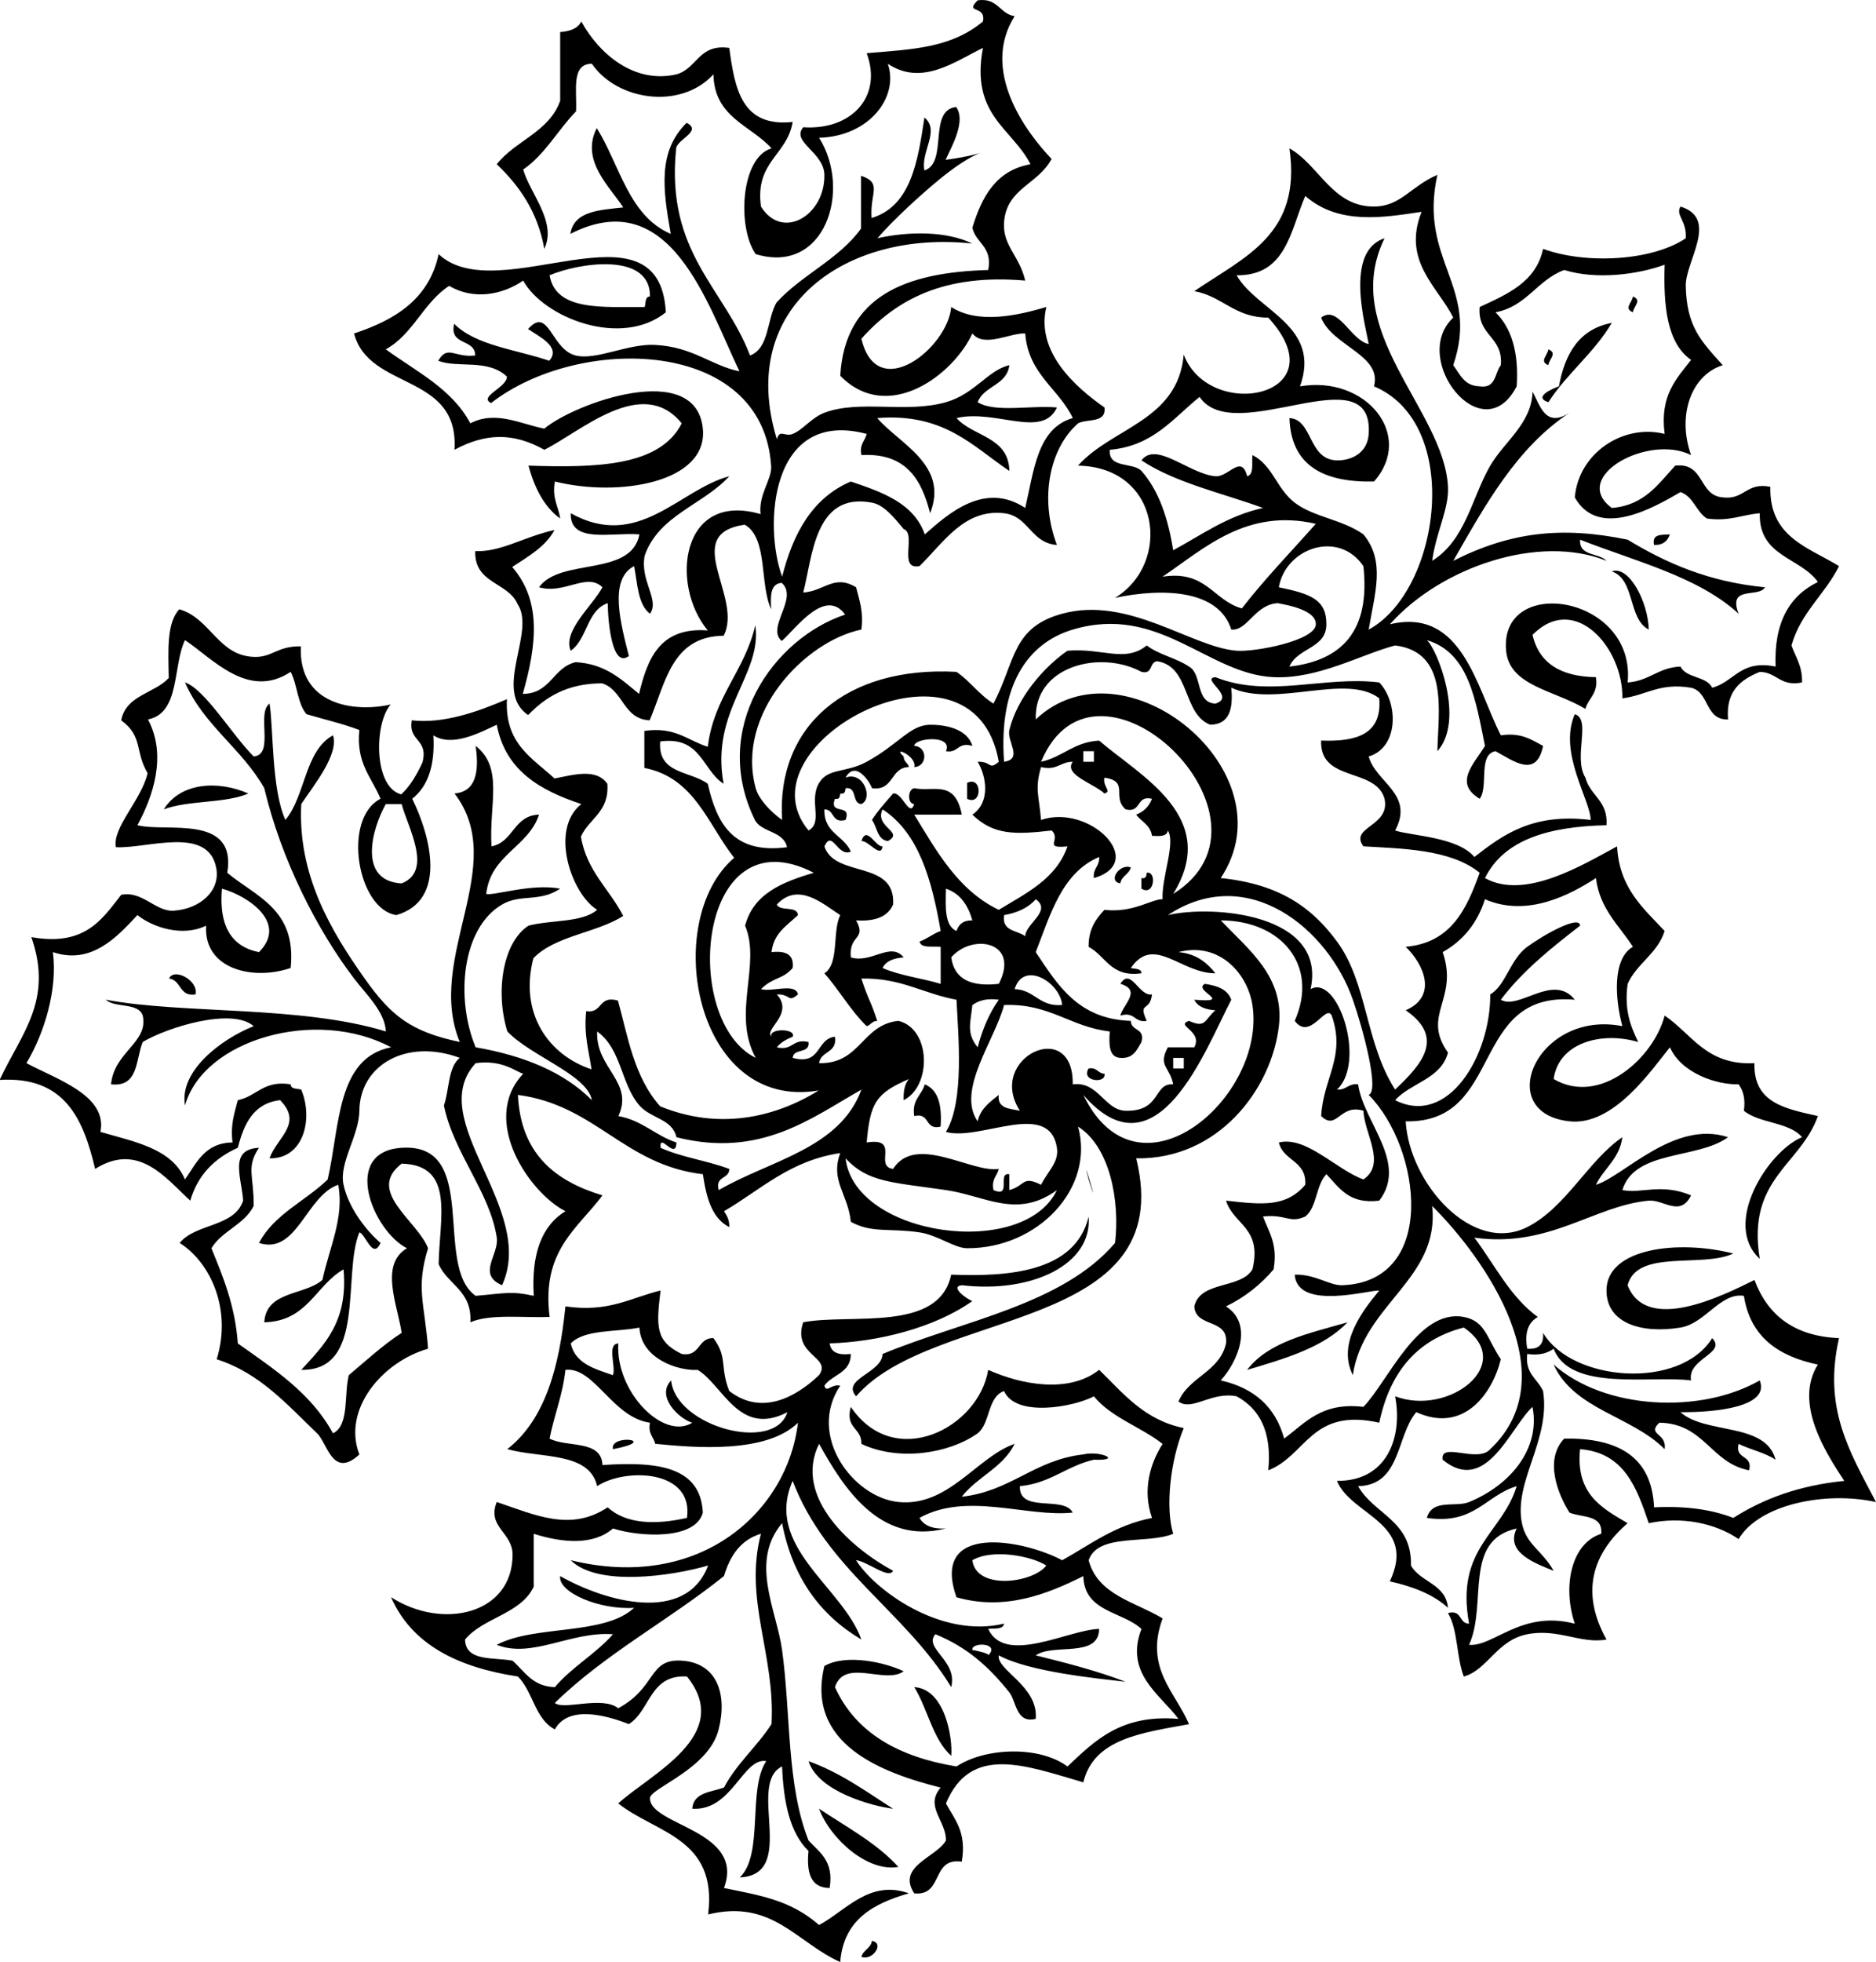 <?xml version="1.0" encoding="UTF-8" standalone="no"?>
<!-- Generator: Adobe Illustrator 13.0.2, SVG Export Plug-In . SVG Version: 6.00 Build 14948)  -->
<svg
    xmlns:rdf="http://www.w3.org/1999/02/22-rdf-syntax-ns#"
    xmlns="http://www.w3.org/2000/svg"
    xmlns:cc="http://web.resource.org/cc/"
    xmlns:xlink="http://www.w3.org/1999/xlink"
    xmlns:dc="http://purl.org/dc/elements/1.1/"
    xmlns:svg="http://www.w3.org/2000/svg"
    xmlns:inkscape="http://www.inkscape.org/namespaces/inkscape"
    xmlns:sodipodi="http://sodipodi.sourceforge.net/DTD/sodipodi-0.dtd"
    xmlns:ns1="http://sozi.baierouge.fr"
    id="leaf_decoration_2_xA0_Image_1_"
    style="enable-background:new 0 0 285.104 298.004"
    xml:space="preserve"
    viewBox="0 0 285.104 298.004"
    version="1.1"
    y="0px"
    x="0px"
  >
<g
    >
	<path
        style="clip-rule:evenodd;fill-rule:evenodd"
        d="m66.658 38.6c9.044 8.5 33.575-8.988 34.534 8.834-6.811 5.479-18.597 0.796-21.684-4.819-3.141 2.176-7.546 2.998-11.244 0.803-3.91 2.516-5.481 7.368-9.637 9.637 4.641 3.391 10.071 5.991 12.85 11.244 3.863-2.024 7.708 0.134 11.244 0.803 4.619-3.862 23.045-10.544 24.093 0 0.812 8.167-12.701 10.46-22.487 8.031-0.465 2.607 0.547 3.736 0.803 5.622-2.48-1.803-3.891-4.676-4.819-8.031 10.228 0.323 19.966 0.156 23.291-6.425-5.994-7.379-15.32 1.258-20.881 4.016-4.745-2.672-8.995-2.516-13.653 0 0.747-11.723-13.001-8.951-15.259-17.668 6.239-2.062 11.394-5.206 12.851-12.047zm16.865 3.212c0.939 5.486 8.07 4.78 14.456 4.819 0.18-0.623 0.022-1.584 0.803-1.606 0.059-6.928-11.13-5.007-15.259-3.213z"
    />
	<path
        style="clip-rule:evenodd;fill-rule:evenodd"
        d="m248.16 45.025c1.431 0.588 0.116 1.46 0 2.409-1.43-0.589-0.12-1.46 0-2.409z"
    />
	<path
        style="clip-rule:evenodd;fill-rule:evenodd"
        d="m235.31 53.056c1.431 0.589 0.116 1.46 0 2.41-1.43-0.59-0.11-1.461 0-2.41z"
    />
	<path
        style="clip-rule:evenodd;fill-rule:evenodd"
        d="m253.78 81.165c-0.351 0.988-1.027 1.649-2.409 1.606-0.37-1.714 1.15-1.53 2.41-1.606z"
    />
	<path
        style="clip-rule:evenodd;fill-rule:evenodd"
        d="m37.746 120.52c-3.549 1.537-9.179 0.994-12.85 2.409 2.474-4.03 8.126-4.48 12.85-2.41z"
    />
	<path
        style="clip-rule:evenodd;fill-rule:evenodd"
        d="m146.97 118.91c2.343-1.181 2.343 3.59 0 2.409v-2.41z"
    />
	<path
        style="clip-rule:evenodd;fill-rule:evenodd"
        d="m171.86 131.76c-0.284 1.055-1.414 1.263-1.606 2.41-1.99-0.33-0.04-3.11 1.61-2.41z"
    />
	<path
        style="clip-rule:evenodd;fill-rule:evenodd"
        d="m174.27 132.56c1.559-0.318 1.174 3.658-0.803 2.409v-1.606c0.68 0.15 0.76-0.31 0.8-0.8z"
    />
	<path
        style="clip-rule:evenodd;fill-rule:evenodd"
        d="m25.699 148.62c0.712-1.68 4.484 0.259 4.016 2.41-2.522 0.39-2.122-2.16-4.016-2.41z"
    />
	<path
        style="clip-rule:evenodd;fill-rule:evenodd"
        d="m170.26 149.43c1.622-2.59 2.796 1.948 4.818 1.606-0.328 2.744-2.168 1.02-0.803 4.015-1.935 0.329-1.745-1.467-4.016-0.803 0.46-1.73 3.3-3.85 0-4.83z"
    />
	<path
        style="clip-rule:evenodd;fill-rule:evenodd"
        d="m165.44 162.28c1.297-0.227 1.383 0.759 2.409 0.803 0.32 1.56-3.66 1.18-2.41-0.8z"
    />
	<path
        style="clip-rule:evenodd;fill-rule:evenodd"
        d="m140.54 164.69c2.101 0.845 2.626 3.263 2.409 6.425-2.472 0.599-1.543-2.204-4.016-1.606-0.38-2.53 1.15-3.14 1.61-4.82z"
    />
	<path
        style="clip-rule:evenodd;fill-rule:evenodd"
        d="m204.79 200.83c-3.662 3.834-9.482 5.51-15.26 7.229 3.23-4.28 9.45-5.55 15.26-7.23z"
    />
	<path
        style="clip-rule:evenodd;fill-rule:evenodd"
        d="m236.11 207.25c7.771 6.884 22.344 7.554 31.321 2.409 1.632 4.062-6.883 4.882-12.047 4.819 3.797 3.431 12.969 1.487 14.456 7.228-1.598-1.079-3.823-1.53-5.622-2.409-0.599 2.472 2.204 1.544 1.606 4.016-5.855-1.105-6.789-7.132-13.653-7.229-1.965 1.895 1.199 1.495 0.804 4.016-4.92-5-13.8-6.01-16.87-12.86z"
    />
	<path
        style="clip-rule:evenodd;fill-rule:evenodd"
        d="m167.05 208.06c3.666 3.562 6.843 7.612 12.85 8.834-2.059 4.949-2.815 12.101-1.606 16.062-3.988 1.634-11.395-0.151-12.85 4.015 1.397 5.295 7.072 6.313 11.243 8.835-2.77 7.53 1.907 11.128 4.016 16.062-6.999 1.3-14.463 2.135-16.062 8.835-8.748-2.541-17.138-5.844-20.881 3.212 1.319 2.429 3.177 4.319 2.409 8.834-4.708-0.691-2.75 5.282-7.229 4.819-2.707-4.149 3.373-5.461 4.819-8.031 0.074-2.962-3.291-5.143-0.804-8.031-9.229-2.326-20.525-6.721-17.668-18.472 3.359-1.917 9.342-0.509 12.047 0.803-2.812 2.053-8.98-2.081-10.44 2.41 3.176 6.996 9.736 10.609 18.471 12.046 4.324-2.869 12.54-3.2 16.865 0 4.14-3.892 8.101-7.961 16.865-7.228-2.789-3.729-8.227-6.942-5.621-13.653-2.914-2.708-8.699-2.544-8.834-8.03-5.152 2.559-11.761 5.368-19.275 3.212-4.036-11.378 10.071-8.81 16.062-5.622 4.302-2.391 8.043-5.342 13.652-6.425-1.498-4.21-0.291-8.277 1.606-11.243-3.293-2.597-7.792-3.986-10.44-7.228-3.087 1.637-11.9 3.224-13.652-0.804-2.567 0.913-2.062 4.898-4.016 6.425-4.302 3.052-11.904 4.307-17.668 1.606 0.083-2.492-2.527-2.292-1.606-5.622 6.621 9.78 19.4 3.248 20.881-5.621 5.03 2.25 12.24 3.63 16.86-0.01zm-19.28 28.91c0.604 4.644 9.254 3.445 11.244 0.804-2.29-1.48-8.26-2.57-11.24-0.8z"
    />
	<path
        style="clip-rule:evenodd;fill-rule:evenodd"
        d="m138.94 256.24c4.718 0.287 5.86 7.805 5.622 10.44-2.82-2.54-3.57-7.13-5.62-10.44z"
    />
	<path
        style="clip-rule:evenodd;fill-rule:evenodd"
        d="m124.48 274.71c4.173 2.788 8.729 5.192 12.046 8.835-4.59 0.84-10.29-4.15-12.05-8.83z"
    />
	<path
        style="clip-rule:evenodd;fill-rule:evenodd"
        d="m132.51 294.79c2 0.326 0.048 3.113-1.606 2.409 0.29-1.05 1.42-1.26 1.61-2.41z"
    />
	<path
        style="clip-rule:evenodd;fill-rule:evenodd"
        d="m133.32 36.19c4.867-1.084 10.529-1.099 14.456 0.803-18.988-2.078-35.922 9.426-29.714 29.715 0.479-1.613 1.167-0.304 2.409-0.803 1.573-0.632 2.826-2.456 4.818-3.213 5.316-2.02 12.422 0.12 18.472-1.606 4.391-1.252 6.385-4.876 9.637-5.622-0.388 3.092-3.861 3.099-4.818 5.622 2.64 1.644 8.133 0.434 12.047 0.803-2.228 4.812-9.262 0.216-15.26 1.606 2.506 2.849 7.919 2.789 8.031 8.031-5.609-3.76-9.915-8.825-20.078-8.031 3.231 3.833 10.96 7.102 8.031 14.456-1.3-5.125-3.647-9.203-10.44-8.834-0.34-1.679 0.55-2.127 0.803-3.212-14.731-3.914-15.665 14.065-12.85 21.684 1.675-6.624 4.618-11.979 10.44-14.456 4.8 1.625 9.567 3.283 11.244 8.031 3.607-3.187 9.102-8.075 15.259-4.016 1.332-5.628 1.813-12.107 7.229-13.653-2.162-4.531-6.75-6.635-7.229-12.85-2.308-0.113-6.262 2.232-8.031 0-2.916 6.351-12.88 13.797-20.077 6.425 0.7-12.149 9.988-15.711 22.487-16.062 0.677-3.622-1.88-4.01-2.41-6.425 1.442-4.715 3.602-8.714 8.835-9.638-2.804-5.495-9.165-7.433-7.229-17.668-4.219 2.034-9.274 5.881-14.456 2.409 1.728 5.034-2.795 11.023-10.44 11.243 5.014 7.956 0.881 20.869-9.637 17.668-2.829-4.015-2.319-14.691 2.409-16.062-3.166-3.526-8.711-4.674-8.834-11.244-4.949 5.419-14.637 4.013-18.471-1.606-3.226-0.014-2.232 4.192-2.41 7.228-2.777 2.844-4.695 6.548-8.031 8.834 1.061 3.693 5.152 7.955 3.212 12.047-1.022-5.671-3.805-9.581-7.228-12.85 2.828-3.597 7.96-4.89 9.637-9.637v-10.44c1.496-0.11 2.684-0.528 3.212-1.606 2.632 4.823 7.979 9.529 14.456 8.031 3.158-0.857 3.35-4.681 8.031-4.015 0.834 6.125 1.833 12.088 9.637 11.243-0.827 5.063-5.768 6.011-4.819 12.85 3.241 5.238 9.749 1.353 9.637-4.818-0.062-3.464-5.108-4.97-3.212-7.228 7.233 0.5 12.112-4.593 9.638-11.244 6.953-0.599 12.775-0.752 17.668-4.818 0.495-2.581-2.891-1.101-0.803-3.212 3.109-0.433 3.307 2.047 5.622 2.409-5.176 8.186 1.574 17.456 5.621 21.684-2.125 3.923-6.875 4.472-7.228 9.637-0.242 3.535 2.341 5.037 3.212 8.834-12.311-1.067-19.598 2.889-24.896 8.834 2.382 10.028 13.15 1.346 13.653-4.819 4.071 2.621 9.996 1.319 14.456 0-1.61 6.763 4.283 12.071 8.834 15.259 0.295 2.437-2.616 1.667-4.016 2.409-4.433 3.923-5.842 11.543-3.212 18.472-3.994-0.294-4.264-4.389-8.031-4.819-6.056-0.691-9.164 4.429-12.85 8.031-3.332 0.654-0.403-4.951-2.409-5.622-1.633-1.992-3.063-3.681-4.819-4.015-8.698-1.658-9.025 8.155-10.44 13.652 3.271-0.235 4.672-2.819 8.031-0.803 0.486 1.923 1.155 3.664 0.803 6.425-8.618 1.773-19.127 12.796-16.062 24.093 0.435 1.603 2.216 3.565 4.015 4.819-0.888-14.184 9.665-23.401 26.502-22.487 2.066 1.414 3.468 3.493 5.622 4.819 3.367-6.458 2.783-11.562 10.44-13.653 10.07-2.75 19.663 5.09 26.503 5.622 2.812 0.219 11.988-1.525 12.046-4.016 0.062-2.647-6.56-3.195-5.621-3.212-3.621 0.065-4.705 4.247-7.229 4.016-1.915-6.068-10.352-6.355-17.668-4.819 8.622-5.218 6.971-19.848-5.622-20.078 5.159-5.816 15.174-6.777 16.062-16.865 3.978 10.377 23.771 6.312 12.85-5.622-5.113 0.027-6.936-3.237-11.243-4.016 7.75-5.279 16.35-8.633 14.455-21.684 4.495 2.492 6.511 8.871 12.851 8.834 4.075-0.023 5.49-3.015 9.637-4.818-2.918 13.079 6.504 16.908 2.409 28.912 1.033 1.376 1.661 3.158 4.016 3.212 2.518 0.375 2.265-2.02 3.213-3.212 0.382-4.398-3.595-4.437-3.213-8.834 4.201-1.956 8.55-3.765 9.638-8.834 6.544 2.392 16.581 1.829 21.684-1.606 0.192-2.662-1.599-3.484-0.803-4.819 5.918 1.822 0.724 8.321 0.803 12.047 0.133 6.207 2.296 8.346 5.622 12.047-4.792 1.5-6.968 7.604-4.818 13.653-6.457-3.262-18.475 3.28-12.047 8.031 4.958-0.396 7.066-3.642 9.637-6.425 4.535-0.52 3.493 4.539 7.229 4.819 3.348 0.403 3.542-2.347 7.228-1.606-0.183 7.679 5.812 9.179 10.44 12.047-2.131 4.293-5.819 7.03-7.228 12.046 0.624 1.785 1.687 3.132 1.606 5.622-3.355 0.678-3.793-1.562-6.425-1.606-2.847 1.169-5.181 2.851-4.819 7.228-3.562 0.083-2.789-4.17-5.621-4.819-4.825-0.81-6.853 1.179-10.44 1.606 0.16-7.583-7.185-16.184-13.653-9.637 0.997 4.357 4.362 6.346 9.638 6.425 0.385 2.526-1.145 3.139-1.606 4.818-4.688-2.838-11.556-3.463-12.047-8.834-1.063-11.636 19.744-8.456 18.472 4.819 3.271-0.209 4.672-2.289 8.031-2.41 0.876 1.801 3.942 1.412 4.818 3.212 3.388-0.896 4.263-4.304 9.638-3.212-0.278-6.703 2.107-10.742 6.425-12.85-2.663-3.762-9.015-3.835-8.834-10.44-2.72 0.226-4.612 1.278-8.031 0.803-1.64-1.038-2.031-3.323-4.016-4.016-4.066 2.363-12.472 7.222-16.062 0.803 0.57-6.756 7.392-11.215 13.653-9.637-0.767-5.854 1.799-8.374 4.016-11.244-3.635-2.523-4.219-8.097-4.016-14.456-4.13 1.512-10.426 2.31-15.26 0.803-4.112 1.509-5.707 5.536-10.44 6.425 2.425 2.394 3.562 6.076 3.213 11.244-5.177 10.032-16.326-4.194-9.638-10.44-2.321-4.66-7.804-8.544-4.818-16.062-5.669 0.831-12.539 2.077-17.668-2.409-2.273 5.222-2.864 12.127-10.44 12.046 3.089 5.417 12.939 7.658 9.637 16.866 9.985-1.708 17.483 7.404 11.244 14.456-7.657 0.162-12.609-2.383-12.851-9.637 3.588 0.195 2.804 6.341 7.229 6.425 2.094 0.04 4.629-1.047 4.818-4.015 0.789-12.331-20.439 2.202-25.699-5.622-4.021 3.207-7.009 7.447-13.653 8.031-0.225 2.902 3.518 1.836 4.819 3.212 2.64 2.982 4.048 7.195 4.818 12.046 4.354-2.337 8.176-5.209 13.653-6.425-6.277-2.289-13.32-3.813-18.472-7.228 2.223-2.988 7.269 2.08 11.243 2.41 1.994 0.166 3.931-3.429 4.818 0 1.091-0.249 0.667-2.011 0.804-3.212 3.101 1.562 3.623 5.066 6.425 7.228 2.83 2.183 7.28 2.55 10.44 4.818 3.384 4.072 1.728 8.91 0.803 14.456 10.885-5.88 14.388-31.223 0.804-36.943 1.286-4.757-6.359-6.113-8.031-10.44 2.593-2.017 4.513 3.487 7.228 4.015-0.481-2.781-3.738-14.09 2.409-16.062-6.913 14.09 9.054 26.077 9.638 37.746 0.168 3.361-1.762 6.705-2.409 11.244 5.103-3.161 6.008-9.588 8.834-14.456 2.12-3.652 6.305-6.406 6.425-11.244 1.223 2.284 1.986 5.506 5.622 3.212-8.054 5.332-12.79 13.98-17.669 22.487 8.656-4.372 16.434-5.292 26.503-3.212 5.831 3.539 12.326 6.413 20.881 7.228-0.994 1.683-5.713-0.358-4.016 4.016-6.141-5.638-15.631-7.927-24.093-11.244-0.171 2.58 2.863 1.955 4.015 3.212-10.228-4.126-25.141 0.916-32.927 9.637 10.998-2.619 13.154 9.616 16.865 16.865 3.144-0.466 4.663 0.691 6.425 1.606-1.009 4.961-4.463 2.32-7.229 0.803-2.719 0.493-1.02 5.405-2.409 7.228-4.01-2.406-0.842-5.317 0.804-8.031-1.415-6.884-2.423-14.175-8.835-16.062 1.532 1.258 5.86 12.117 1.606 16.866 0.091-5.895 1.846-15.039-6.425-16.062-5.268 1.399-11.712 5.124-18.472 4.819-10.005-0.451-17.357-11.155-30.518-7.228-6.829 2.038-11.297 8.432-10.44 20.078 2.928-0.423 0.395-3.098 0.803-4.819 1.149-4.843 5.202-9.551 8.834-12.046 5.349-0.449 8.708 1.878 12.047-0.803 1.807 1.406 4.517 1.909 6.425 3.212 2.062 1.151 0.923 5.502 4.016 5.622 3.221-1.03-2.384-3.824 0-4.016 8.012 3.225 16.557-0.231 24.896 0.803 2.92 3.06 2.989 9.877-1.606 11.243 1.084 3.978 6.973 5.695 4.016 11.244 2.498 0.828 9.463 0.957 12.047 4.016 4.371-3.392 8.84-6.687 17.668-5.622-0.015-3-4.969-10.246-2.409-16.062 2.566 0.786-0.297 6.542 1.606 9.637 0.722 2.759 3.471 3.49 3.212 7.228-8.641 0.193-15.556 2.113-18.471 8.031 6.118 3.41 14.982-2.096 20.077-4.819 0.334 6.358 3.993 9.393 7.229 12.85-1.096 3.455-4.206 4.896-5.622 8.031-0.554 4.034 0.479 6.482 1.606 8.834-5.547-1.646-12.101 0.079-12.85 5.622 7.026 4.132 15.203-3.187 16.865-9.638 4.156 2.804 6.324 7.597 13.652 7.228-0.207 6.098 4.837 6.942 9.638 8.031-2.66 7.513-10.842 9.504-8.834 21.685-5.779-5.292 1.251-16.346 6.425-18.472-1.957-2.326-6.493-2.074-8.835-4.016 0.257-1.862-0.129-3.084-0.803-4.016-3.407 0.081-8.708-1.712-10.44-5.622-2.801 3.435-8.543 11.978-15.259 11.244-11.785-1.288-4.831-17.008 8.031-14.456-1.071-3.916-1.613-10.22 1.605-12.047-2.082-3.272-5.021-5.687-5.621-10.44-3.818 2.467-10.388 6.037-16.865 3.212-1.164 3.655-3.339 6.299-6.425 8.031 2.477 7.208-3.276 9.499 0.803 15.259-1.056 4.03-5.617 4.555-8.031 7.228 8.049 4.093 14.51-6.754 14.456-16.062 2.366-1.372 3.015-5.329 5.622-7.228 2.594-1.89 8.009-4.896 8.031-3.212-4.374 3.389-8.702 6.825-12.047 11.244 2.728 1.649 7.957-4.119 11.243 0-16.093-1.37-10.662 18.785-25.699 18.472 0.55 9.416 10.125 20.264 18.472 16.062 5.869-2.954 9.271-10.125 14.456-13.652-0.438 3.31-2.796 4.699-4.016 7.228 4.174-1.254 11.927-9.929 20.077-7.228-4.629 3.401-14.191 1.87-16.062 8.031 2.93 0.58 5.897-1.096 10.44 0.803-1.654 3.367-4.178 0.599-6.425 0.803-8.306 0.755-15.115 7.213-26.503 5.622 3.102 4.127 5.445 9.011 9.637 12.047-1.362 0.778-2.063 2.22-1.605 4.818 1.752 0.146 2.555-0.657 2.409-2.409 4.392 7.433 20.768 8.715 25.699 0.803 2.265 2.318-3.831 3.089-3.212 6.425-6.151-0.802-18.349 1.769-20.881-4.818-0.933 0.674-2.153 1.06-4.016 0.803-0.355 3.032 1.584 3.771 2.409 5.622 1.174 7.444-4.495 13.738-3.213 20.078 0.668 3.299 2.994 4.02 4.819 7.228-3.004-1.202-7.366-2.843-5.622-6.425-8.2 1.817-4.404 11.431-7.228 17.669 3.722 0.322 7.927-5.321 16.062-3.213-1.872-5.573-0.592-12.189 4.016-13.652 0.276-2.953-2.926-2.429-4.818-3.213-1.799-2.85-3.848-8.057-0.804-11.243 8.17-0.139 13.324 2.738 13.653 10.44 4.79-0.239 8.773 0.328 12.047 1.605 4.578-2.917 10.045-4.946 16.865-5.621-2.83-4.297-7.694-11.815-4.016-17.669-5.983-1.244-10.268-4.188-11.244-10.44-3.571-0.538-5.87 4.201-9.637 4.819-5.892 0.967-11.231-0.623-11.244-5.622-0.016-6.46 10.934-7.756 19.275-5.622-4.739 2.222-14.644-0.723-16.062 4.819 2.87 7.385 14.438 1.597 19.274-0.804 1.976 5.253 5.918 8.538 12.85 8.834-2.416 10.625 1.518 17.087 5.622 24.896-7.584-1.679-17.701 0.296-20.881 5.622-3.576-2.441-8.675-3.469-13.652-2.409-1.826-5.402-3.738-10.718-10.44-11.244-0.692 6.85 3.354 8.96 7.228 11.244-5.321 4.592-7.223 10.464-3.213 17.668-3.876 0.71-7.372-1.733-12.046-0.803-4.643 0.924-5.998 5.395-9.638 6.425-1.131-2.885-0.878-7.152-2.409-9.638 2.191-0.585 1.616 1.596 3.213 1.606-2.129-11.498 5.055-13.684 7.228-20.881-4.744 1.413-6.414 5.9-13.653 4.818 0.856-2.964 4.343-1.558 6.426-2.409 6.01-2.458 10.9-7.883 9.637-14.456-3.353 3.07-7.041 13.475-13.652 8.031-0.435-2.823 5.308 0.589 7.228-1.606 11.755-11.094-0.823-29.001-8.834-36.942 1.25 11.073-10.464 14.909-12.047 25.699-2.479-4.908 1.71-10.054 4.016-12.85-1.385-0.135-12.457 3.127-12.85-2.409 3.037-0.117 5.334 1.678 7.228 1.606 14.571-0.552 12.003-20.852 4.016-28.912 1.688-0.57-0.881-10.07-2.409-14.456-3.74-10.733-15.957-20.873-28.108-12.85 6.69-1.578 24.217-0.264 21.684 11.244 4.155-2.313 8.511 11.062 4.016 15.259 1.44 0.103 1.694-0.982 3.212-0.803 0.773 5.716 7.63 11.879 3.213 17.668-4.603 0.588-6.074-1.956-8.031-4.016-1.604 1.608-1.412 5.013-3.212 6.425-2.432 1.105-2.869-0.382-6.425 0 0.86 2.353 2.278 4.146 1.605 8.031-1.963 2.32-4.347 4.22-7.228 5.622 4.298 2.791 1.656 8.557-0.803 11.243 5.022 1.135 8.321 3.993 9.637 8.835 3.234-2.388 5.677-5.567 12.047-4.819 3.689-3.762 8.271-14.971 15.259-13.652 3.284 0.619 3.456 3.18 5.622 6.425-1.296 5.248-5.658 11.313-12.85 8.031-3.07 3.622-2.294 11.091-8.835 11.243 2.396 4.298 8.2 5.186 8.031 12.047 1.433 2.584 5.285 2.746 5.622 6.425-2.235-2.048-5.34-3.227-8.834-4.016 4.214-8.898-5.942-10.021-8.031-15.259 7.545 0.061 10.025-6.506 8.834-12.85 8.156 3.101 18.499-4.915 10.44-10.44-7.244 1.857-11.275 6.928-12.85 14.455-10.364-2.332-11.071 4.991-16.865 7.229 0.573-5.927-1.356-9.353-4.818-11.243-3.856-0.76-6.731 2.319-8.835 0.803 1.577-3.777 6.242-4.467 7.229-8.834 0.393-3.873-4.641-2.319-4.818-5.622 0.896-3.923 7.035-2.602 8.834-5.622 1.524-6.344-2.876-6.761-4.016-10.44 5.616 0.637 9.119 0.992 12.047-2.409 0.215-3.695-3.369-3.592-4.016-6.425 4.156-1.011 8.638 4.065 12.85 5.622 3.527-2.414 0.134-6.929 0-10.44-3.622-1.113-4.01 3.123-6.425 0.803 0.344-5.868 3.784-9.014 1.606-15.259-0.873-1.858-3.281 3.926-5.622 0.803 3.709-8.349-1.97-15.243-11.243-15.259 4.42 4.612 9.698 8.615 8.834 16.062-1.112 9.585-9.207 20.286-21.685 20.077 6.588 26.579-30.835 22.572-42.564 36.141-2.318-2.634 3.945-3.517 4.016-6.426 12.299-5.102 27.327-7.474 35.337-16.865 0.753-6.32-0.752-14.598-5.622-17.668 2.581 9.348-6.109 18.526-16.865 18.472-1.933-0.01-4.454-1.999-7.228-2.409-4.607-0.682-7.274 0.152-10.44-1.606-0.437-4.253-3.17-6.279-1.606-10.44-7.687 1.147-12.089 5.579-17.668 8.834 0.425 0.646 0.838 1.304 0.803 2.409-2.673-1.342-3.494-4.537-4.016-8.031-11.979-1.406-16.28-10.49-28.109-12.046 0.423 8.946 5.646 13.093 12.85 15.259-3.769 5.064-9.309 8.359-8.031 18.472-4.147 0.136-9.064-0.498-12.047 0.803 0.282-4.833-3.433-5.669-4.819-8.834 0.117-6.97 2.522-15.054-5.622-15.259-5.481 4.207 2.384 8.636 4.016 12.85-1.893 6.095-0.509 8.398 0 15.259-6.969 1.983-13.081 9.252-10.44 16.062-4.078 3.748-4.846-1.712-6.425-3.213-4.473-4.253-8.66-9.149-15.259-11.243 2.332-7.539-0.91-14.685-5.622-17.669 2.372-2.982 8.322-2.386 9.637-6.425-0.234-3.563-2.211-7.799 2.409-8.03-1.979 2.993-0.771 4.181-0.803 8.834-1.43 2.854-4.807 3.76-6.425 6.425 1.789 4.368 3.598 8.717 4.016 14.456 5.485 3.885 11.171 7.568 14.456 13.652 2.526-1.222 1.643-5.854 2.409-8.834 2.624-2.195 5.113-4.524 8.031-6.425-0.632-4.267-3.383-10.362 0.803-12.85-5.183-2.636-10.054-14.659-0.803-15.259 12.042-0.782 4.748 17.914 11.244 22.486 4.555-0.389 5.421-0.753 8.834 0-0.386-6.275 1.157-10.621 4.819-12.85-5.445-2.737-13.066-13.819-6.425-20.881-1.069-0.273-3.147-2.181-7.228-1.606-7.931 8.654 9.353 22.083 4.016 33.731-3.876-1.672-0.422-4.654-0.803-7.229-1.02-6.879-6.625-12.975-8.031-20.078 0.828-2.384 0.605-5.819 2.41-7.228-8.037-2.985-15.18 1.026-15.259 8.031-0.043 3.783-3.135 7.908-2.409 11.243 0.755 3.472 3.386 6.908 5.622 8.834-1.196 2.646-2.267-1.365-3.212-1.605-2.638 6.42 1.097 21.043-8.834 20.881 3.462-3.767 7.152-7.304 6.425-15.26-4.262 2.432-5.483 7.903-12.047 8.031 0.292-4.794 6.121-4.052 8.834-6.425 1.118-5.094 3.324-9.474 2.409-14.456-4.885 1.659-6.268 10.704-12.047 8.834 2.315-4.377 7.046-6.339 10.44-9.637 1.863-8.042 1.337-18.474 9.638-20.078-11.386-6.093-28.501-1.199-31.321 8.834-0.909-5.203 5.457-10.061 10.44-12.046-3.362-2.921-13.331 0.271-16.866 2.409-1.094 2.653-0.592 6.903-4.818 6.425 0.48-4.956 5.74-6.365 4.818-10.44-0.656-2.021-4.234-1.12-5.622-2.409 11.846 2.219 29.558 0.845 42.565 4.818-0.113-2.958-3.006-5.652-4.819-8.031-5.568-7.306-11.045-17.947-13.653-28.912-3.37-6-9.199-9.541-12.046-16.062 3.017 1.011 7.09 7.892 10.44 11.243 3.208-0.272 0.371-6.589 2.409-8.031 0.603 3.713 0.282 13.047 2.409 17.668 3.056-3.637 2.914-10.472 7.228-12.85 0.965 2.863-2.992 7.699-4.818 10.44-0.562 10.774 4.505 19.259 9.637 26.502 3.994 5.638 6.986 8.063 14.456 9.638-5.292-12.792 7.588-26.812-0.803-37.746 3.212-0.268 3.787-3.173 3.212-7.228 4.295 3.352 2.02 8.827 2.409 15.259 3.374-0.642 3.331-4.7 7.228-4.818-1.679 5.014-7.345 6.04-8.031 12.046 1.144 0.304 6.903-1.636 11.244-0.803-3.113 2.106-5.997 0.754-8.834 2.41-6.119 3.57-7.106 14.255-4.016 21.684 7.3 1.267 13.392 3.741 17.668 8.031-0.703-3.859-9.342-6.712-12.85-10.44-1.834-5.939-0.74-13.497 3.212-16.062 3.382-0.901 8.145-0.422 10.44-2.41-3.896-2.366-7.3-12.183-2.409-16.062-6.234-2.065-11.535-5.062-12.85-12.046-2.426 1.119-6.761 3.487-9.637 1.606 0.276 4.56-0.815 7.752-3.212 9.637 2.788 5.657 5.367 15.413-2.41 17.668-5.931-0.882-8.271-14.637-2.409-17.668-1.314-3.237-3.742-5.359-3.212-10.44-2.514-0.966-5.356-1.604-8.031-2.409-1.376-1.568-1.395-4.494-2.409-6.425-6.448 4.275-11.847-2.017-16.062-4.819-1.902 3.988-0.711 11.068-5.622 12.047 2.901 5.46 0.783 11.665-1.606 16.062 4.282 1.135 15.133-1.809 13.653 7.228 4.372 3.659 10.557 5.505 9.637 14.456-5.657 1.955-13.256 0.224-12.85-6.425-3.598 1.76-8.104 0.263-10.44-1.606-3.043 3.25-6.955 7.618-12.85 5.622 0.744 5.697-1.302 12.316-4.015 16.865 4.542 2.44 12.372 4.896 11.243 10.44 5.175 1.518 10.872 2.514 12.85 7.229 1.764-2.52 3.005-5.562 7.228-5.622-0.352-2.761 0.317-4.501 0.803-6.425 2.895-0.585 3.894-3.066 8.031-2.409 0.022 0.781 0.983 0.623 1.606 0.803 1.869 4.462 0.357 10.555-4.819 10.44 1.155-3.222 5.132-5.246 1.606-8.834-4.074 0.477-5.489 3.613-6.425 7.229-3.507 1.579-6.077 4.096-7.228 8.03-3.688-3.354-7.835-8.984-14.456-4.818-1.784-7.5-4.536-14.12-14.511-13.52 3.284-7.049 8.181-12.029 4.818-21.685 8.135 1.442 10.716-2.669 13.653-6.425 3.257-0.654 5.223 2.614 8.031 2.409 3.997-0.292 7.034-3.019 6.425-6.425-1.174-6.564-10.482-2.973-15.259-3.212-0.582-2.979 3.881-7.176 4.818-11.243-1.977-3.354-0.666-5.579-4.016-8.031 0.725-3.827 5.033-4.07 7.228-6.425-0.069-4.085-0.352-8.383 1.606-10.44 4.72 1.353 5.864 6.968 11.244 7.228 2.928 0.141 3.485-1.638 7.228-1.606-0.406 8.946 8.174 10.096 13.653 8.834-2.564 2.937-2.583 12.623 1.606 13.653 1.39-1.287 2.353-3.001 3.212-4.819 0.982-3.659-2.203-3.151-1.606-6.425 4.78 0.553 9.978-1.279 14.456-3.212-0.373 6.798 3.9 8.95 7.228 12.046 2.956-0.566 6.318-1.599 8.031 0.803 0.311 4.327-2.784 5.247-4.016 8.031 0.882 5.275 4.352 7.962 6.425 12.046-4.094 2.599-10.383 3.002-13.653 6.425-2.183 8.405 2.336 14.72 8.834 16.866-0.396-2.816-1.197-5.228-0.803-8.834 2.53 0.388 1.818-2.465 4.819-1.606 1.468 5.21 2.392 11.575 6.425 16.062 8.821 3.61 17.301 1.789 24.093-2.409-18.843 3.216-24.048-25.75-12.85-35.336-4.019-5.083-6.021-12.183-13.653-13.653v-5.622c4.703-0.687 6.572 1.46 9.638 2.41 0.93-7.636 5.634-11.5 7.228-18.472 1.101 7.534-6.89 12.915-4.819 24.093-3.265-2.089-3.421-7.287-9.637-6.425-0.419 4.97 4.632 4.469 7.228 6.425 1.351 5.877 3.728 10.728 12.046 9.637-0.508-2.437-3.683-2.206-4.818-4.015-6.977-13.968 2.739-27.695 13.652-31.321-3.048-4.181-7.491 2.153-9.637 4.015-2.434-2.05 2.605-6.479 0-8.834-1.755 0.118-1.724 2.023-1.606 4.016-1.796-3.826-0.447-10.796-4.016-12.85-9.899 1.402-0.16 11.075-3.212 16.866-7.94 0.09-8.824 7.238-11.244 12.85-4.069-0.214-3.971-4.596-7.228-5.622-5.343 0.011-8.599 2.109-11.244 4.818-5.426-3.711 1.259-12.656-1.606-16.865-1.457-3.362-6.58-3.058-6.425-8.031 3.938 0.155 7.286-2.143 12.046-3.212-1.409 2.606-4.016 4.015-6.425 5.622 4.44 5.139 3.763 11.659 1.606 19.274 4.258-0.025 4.557-4.01 8.031-4.819 4.56 0.259 6.984 2.654 9.638 4.819 1.286-5.406 3.196-10.189 10.44-9.637-5.791-6.977-4.056-21.212 8.031-17.668-0.362-2.933 1.722-5.288 1.606-7.228-1.171-19.635-29.264-20.025-42.565-9.637-1.965-0.997 2.407-2.336 2.409-4.016-2.918-2.768-7.407-1.24-10.44-2.409 1.451-2.487 2.46-0.429 5.622-0.803-0.031-2.646-3.968-1.386-3.212-4.819 3.346 3.347 9.48 3.905 14.456 5.622 1.876-2.113-1.622-3.719-3.213-4.819 3.16-3.564 3.473 3.082 7.228 4.016 3.123 0.777 7.925-1.819 12.047-1.606 5.846 0.302 8.416 3.088 12.85 4.016-4.893-10.161-10.45-28.65-25.699-20.881 0.541-3.475 4.416-3.615 8.031-4.016-1.94-3.064-6.562-7.103-4.016-12.046 3.5 5.603 4.854 13.351 11.244 16.062-1.219-6.826-1.981-12.526 2.41-16.865 2.509 1.296-1.648 2.543-1.606 4.016-1.559 15.748 7.325 21.052 11.244 31.321 2.928-1.087 2.544-5.487 4.016-8.031 3.811-4.22 9.493-6.568 12.85-11.243v-8.031c3.319 1.134 1.318 2.595 1.606 6.425 5.959-1.805 7.015-8.513 8.031-15.259 2.431 1.967-0.609 5.227 0 8.031 3.647-1.171 0.493-9.144 4.818-9.637 1.528 2.115-0.623 5.916-1.605 8.031 7.853-1.052 6.196-2.422 0.803 1.606-3.64 2.699-9.41 8.127-11.24 10.425zm61.03 53.006c4.849 1.002 7.236 1.863 7.228 5.622-0.009 3.713-4.356 3.489-5.622 6.425 7.921-0.913 12.333-5.336 11.244-15.259-3.8-5.579-11.84-2.723-12.85 3.215zm5.62-9.638c-10.549-2.432-16.996 3.794-23.29 8.031 6.653-1.031 7.652 3.592 12.047 4.819 3.51-4.523 7.47-8.589 11.24-12.85zm-26.5 22.482c-6.322-3.386-16.354-0.872-16.062 7.228 13.42-12.696 38.855 7.967 28.109 24.093 9.095 0.927 13.945 4.583 17.668 9.637 4.675 6.347 4.26 15.349 8.834 22.487 4.023-3.798 7.677-7.865 1.606-12.046 4.888-2.092 2.792-6.975 0-9.638 6.899-0.596 9.268-5.724 11.243-11.244-4.431-3.62-11.963-3.663-17.668-4.016-2.195-2.98 4.141-2.982 3.212-7.228-1.354-4.802-9.863-2.45-9.637-8.834 5.277 0.191 9.294-0.879 8.834-6.425-5.047-3.866-15.813 1.497-22.487-1.606 0.316 3.261-0.293 5.596-3.212 5.622-4.229-1.66-2.973-8.807-8.031-9.638-1.25 0.08-0.62 2.06-2.4 1.61zm-35.33 14.46c-2.89 0.055-2.226 3.664-5.622 3.212-0.369-1.062-2.544-4.291-4.016-1.606 2.715-1.033 4.249 3.145 2.41 4.016-1.517-0.089-0.558-2.655-2.41-2.409-0.045 0.49-0.12 0.951-0.803 0.803-0.045 0.49-0.12 0.951-0.803 0.803-0.993 2.599 2.599 0.614 1.606 3.213-2.191 0.585-1.616-1.596-3.212-1.606-0.125 3.605 2.986 3.975 4.016 6.425-2.052 0.866-2.811-3.458-4.016-0.803 1.573 4.853 10.857 1.993 10.44 8.834-0.809 1.868-2.764 2.59-5.622 2.409 1.658 2.984-1.152 2.1-0.803 5.622 3.157 0.961 6.037-2.458 8.031 0-1.496 0.111-2.684 0.528-3.212 1.606 2.592 1.156 5.958 1.537 8.834 2.409v-5.622c-1.201-0.137-2.964 0.287-3.212-0.803 1.188-0.418 2.024-1.188 3.212-1.606-1.347-7.755-3.316-14.888-8.834-18.472-1.283 2.714 3.408 3.427 0.803 4.819-1.65-0.224-1.603-2.146-2.41-3.212 0.937-1.473 2.1-2.72 3.212-4.016 1.416-0.23 2.487 3.782 3.212 1.606-1.052-0.012-1.023-2.228 0-2.409 2.91 0.602 6.185-1.382 7.229 4.016h-7.229c3.461 5.641 6.692 11.511 12.85 14.456 4.158-2.535 8.714-4.672 10.44-9.637-3.811 0.381-0.889-1.001-2.409-2.409-5.62 0.641-8.823 0.697-12.047-2.409 2.783-1.883 2.133-5.843 0.804-8.031 2.191-0.073 1.616 1.338 3.212 0-3.815-21.79-39.901-2.801-28.912 10.44 2.276-1.286-0.019-4.509 1.606-7.228 1.381-2.312 4.05-1.473 7.228-3.212 4.913-2.69 6.575-5.595 9.637-5.622 2.14-0.019 5.629 0.519 6.424 3.212-2.27-0.664-2.08 1.132-4.015 0.803 1.133-2.564-4.806-2.03-4.819-0.803 2.04 0.078 2.04 3.135 0 3.212 0.481-1.65-3.53-3.345-1.606-1.606 0 0.81 0.65 0.96 0.81 1.61zm20.07-0.8c3.299-0.717 5.013-3.019 8.835-3.212 6.27 5.401 18.477 11.62 11.243 23.29 18.31-11.41-11.74-40.144-20.07-20.08zm6.43 0h1.605v-1.606h-1.605v1.61zm-10.44 34.53c3.098 0.114 3.711 2.714 7.228 2.409-0.35-3.5-5.9-6.8-7.23-2.41zm8.83-34.53c-1.893-0.018-2.365 1.383-4.819 0.803-0.988 3.409-0.294 4.324 0 8.031 7.365-2.523 16.309 6.402 8.031 8.834-0.18-1.519 0.905-1.772 0.804-3.212-5.646 2.385-7.39 8.672-9.638 14.456 3.328 4.971 6.419 10.178 14.456 10.44 0.011 1.596 2.191 1.021 1.606 3.213-0.698 1.176-1.202 2.545-3.213 2.409-1.756-0.118-1.725-2.023-1.606-4.016-6.008-0.684-9.104-4.281-16.062-4.016-1.354 5.28-7.288 12.926-4.016 17.669 0.446-1.963 1.884-2.935 3.212-4.016-0.244 2.118 1.677 2.071 3.213 2.409-5.181-8.033 8.19-14.381 8.031-4.016 3.892-0.503 4.843 3.938 8.031 4.016 5.472 0.132 4.178-4.236 7.228-4.016-0.494-2.68-2.357-2.741-0.803-5.622h4.016c1.336-2.522-2.987-3.281-0.804-4.016 2.621 1.184 2.32-0.188 4.016-1.605-1.496-0.111-2.684-0.528-3.212-1.606 6.166 0.522-0.312-1.388 1.605-2.41 1.874 0.269 3.461 0.823 4.016 2.41-3.943 7.579-11.278 27.357-22.486 14.456 8.315 17.215 27.854 0.35 25.699-13.653-0.735-4.776-5.041-9.664-11.244-8.031 2.713 0.232 4.31 1.58 5.622 3.212-5.231 0.042-9.353-5.923-12.85-0.803 0.623 0.18 1.584 0.022 1.606 0.803-4.672 0.656-5.396-2.635-8.031-4.016-0.021-2.699 1.105-4.248 2.409-5.622 4.344 0.515 7.223-1.673 8.834-1.606-0.173-3.291 2.02-8.557 0.804-10.44-0.136 0.936-1.27 0.872-2.41 0.803-0.238-1.635-1.608-2.14-2.409-3.212 1.157-0.45 1.96-1.253 2.409-2.41-2.472-0.598-1.543 2.205-4.015 1.606-2.186-1.933 0.655-4.234-3.213-4.819-0.316 1.382 1.192 2.059 0 2.41-1.59-1.51-6.21-2.83-4.84-4.79zm-101.99 18.47c4.86-1.889 0.853-8.684 0-12.047h-2.409c-2.126 3.78-4.296 11.69 2.409 12.05zm53.804 26.5c-3.672-6.745 0.875-14.135-1.606-20.078 1.277-4.88 5.681-6.634 10.44-8.031-17.72-9.16-20.29 22.45-8.83 28.11zm-75.488-16.06c4.471-4.467-1.735-8.569-5.622-9.638-0.491 5.58 1.378 8.8 5.622 9.64zm106.01-3.21c0.329-1.01 1.036-1.642 2.409-1.606-0.658-2.286-1.812-4.077-4.015-4.819-0.06 2.73-0.25 5.61 1.6 6.43zm-28.11 16.06c-0.575-1.302 3.787-1.302 3.212 0-0.949 0.39-1.821 0.856-2.409 1.606 2.456 0.583 2.362-1.386 4.818-0.803 0.246 1.852-2.32 0.892-2.409 2.409 4.407 1.194 3.523-2.901 6.425-3.213 0.38 2.521-2.162 2.122-2.409 4.016 6.294 0.138 6.479-5.835 12.046-6.425 4.962 1.173 5.1 9.908 0.803 12.047-0.06-1.398 0.179-2.498 0.803-3.212-4.984 2.157-5.893 3.572-6.425 9.637 5.208-0.81 1.02 3.599 4.015 4.016 3.42-5.386 11.925 0.643 16.062 0-0.252 1.086-1.143 1.534-0.803 3.213 2.854 1.248 0.484-2.729 2.409-2.41v2.41c2.452-0.661 1.927-2.259 4.818-0.804 1.128-2.212 2.749-3.446 2.41-5.621-1.152-7.396-11.76-0.935-16.865-2.41 2.839-4.645 1.868-14.661 1.605-20.077-5-0.89-8.424-3.354-14.456-3.213 1.134 3.466 1.275 2.96 2.409 6.425-0.806-0.002-0.956 0.65-1.606 0.804-2.444-2.375-4.16-5.478-6.425-8.031 2.301-1.447 1.171-6.325 2.41-8.834-2.595-1.668-6.368-5.124-9.637-1.606 0.493 1.113 3.091 0.121 3.212 1.606-1.646 1.567-3.699 2.726-4.016 5.622 2.1-0.227 3.455 0.293 3.212 2.409-1.562 1.794-2.888 1.319-4.819 3.212 1.664 0.478 5.276-0.993 5.622 0.803-1.596 1.337-1.021-0.073-3.212 0 2.71 2.99-2.05 5.32-0.79 6.4zm35.34-18.47c-0.376 2.518 2.02 2.264 3.212 3.212 0.026-1.911 4.115-3.831 1.606-5.622-1.13 1.28-2.77 2.05-4.82 2.41zm-8.03 6.42c0.443 3.304 2.994 4.502 7.228 4.016 3.3-6.44-4.03-7.73-7.23-4.02zm3.21 7.23c-0.284 2.778-0.939 4.274 0.804 6.425 0.725-2.756 1.771-5.188 3.212-7.228-1.86-0.25-3.08 0.14-4.01 0.81zm-53.806 16.87c3.637 0.646 5.608 2.958 8.834 4.016-0.089 2.845-2.655-1.706-2.409 0.804 3.121 1.43 7.143 1.959 10.44 3.212-0.011 1.596-2.191 1.021-1.606 3.213 7.781-4.534 18.375-6.255 21.684-15.26-7.619 4.308-15.349 10.45-28.109 7.229-0.671-2.848-3.85-2.788-5.622-4.819-2.849-3.265-2.688-8.542-6.425-11.243-0.284 5.58 5.643 7.62 3.221 12.85zm66.656 11.24c-6.072 4.437-10.908 0.862-16.865 0-8.363-1.211-11.874-1.179-15.26-4.819 1.39 11.87 27.08 15.43 32.12 4.82zm17.67-18.47h1.606v-1.606h-1.606v1.61z"
    />
	<path
        style="clip-rule:evenodd;fill-rule:evenodd"
        d="m244.95 49.04c-2.676 4.553-6.799 7.658-9.638 12.047-2.474-0.801 0.896-2.171 1.606-2.409 0.91-4.981 3.08-8.7 8.03-9.638z"
    />
	<path
        style="clip-rule:evenodd;fill-rule:evenodd"
        d="m110.83 72.331c-3.955 4.344-10.698 5.899-12.85 12.046-0.759 3.856 2.32 6.731 0.803 8.834-1.839-1.373-1.899-4.526-2.409-7.228-3.938 2.004-1.989 8.9-0.803 13.653-2.486 1.909-3.166-4.835-3.212-8.031-3.196 1.087-3.088 5.479-5.622 7.228-1.299-2.932 3.316-6.836 4.818-9.637-2.369-2.316-5.792 1.127-9.637 0 3.222-4.542 14.009-1.518 15.259-8.031-4.197-0.354-10.585 1.483-10.44-3.212 10.298 5.719 16.493-3.606 24.093-5.622z"
    />
	<path
        style="clip-rule:evenodd;fill-rule:evenodd"
        d="m244.95 86.786c2.604-0.972 5.519 4.634 5.622 8.834-3.2-1.617-2.03-7.603-5.62-8.834z"
    />
	<path
        style="clip-rule:evenodd;fill-rule:evenodd"
        d="m130.91 127.74c0.789-2.462 2.143 0.923 3.212 0.803-0.22 1.91-2.15-0.91-3.21-0.8z"
    />
	<path
        style="clip-rule:evenodd;fill-rule:evenodd"
        d="m165.44 179.14c-1.39-5.31 2.05 6.5 0 0z"
    />
	<path
        style="clip-rule:evenodd;fill-rule:evenodd"
        d="m165.44 184.76c0.614 7.314-8.649 11.691-19.274 10.441-1.91 0.235 0.893 2.173 1.605 2.409-5.734 4.059-14.351 6.203-21.684 6.425 0.193 1.412 1.382 1.83 3.212 1.605 0.003 2.948-2.812 3.078-4.016 4.819 0.351 1.191 1.028-0.317 2.41 0-5.076 7.574 1.939 16.965 8.834 17.668 7.606 0.775 11.954-6.862 17.669-8.834-1.752 3.603-5.698 5.011-8.031 8.031 7.48-0.818 11.007-5.591 18.472-6.425 2.56-0.617 6.098 0.979 1.605 0.803-4.146 0.939-6.59 3.582-11.243 4.016-0.171 4.187 6.659 1.371 8.031 4.016-7.033 0.744-16.059-3.201-23.291 0.803 0.683 1.191 2.021 1.727 4.016 1.606-10.1 2.598-15.635-6.312-19.275-12.85-4.042 8.174 5.133 16.005 11.243 19.274-0.626 1.345-3.885-1.405-5.622-1.606 2.757 4.461 12.85 11.963 22.487 9.638-0.13 0.941-1.465 0.678-2.409 0.803 2.563 5.557 12.227 0.106 16.865 0-0.055 4.497-6.968 2.135-9.638 4.016 4.718 1.172 9.407 2.372 13.653 4.016-4.073-0.488-14.58-1.475-19.275-4.016-0.354 2.253 6.036 4.655 5.622 9.638-3.003 0.776-2.944-2.674-4.016-4.016-3.027-3.795-6.33-6.837-11.243-8.834-1.854 2.167 3.453 4.008 2.409 8.031-6.987-11.484-19.018-17.926-24.093-31.321-4.405 9.985 7.614 16.123 10.44 24.093-6.223-3.682-10.443-9.367-12.047-17.668-4.963 5.88-0.842 13.163 0 19.274 1.338 9.713 0.666 20.474 4.016 28.912 1.654 1.826 3.883 3.077 3.212 7.228-2.918-0.025-3.528-2.361-3.212-5.621-2.848-2.774-3.8-7.443-4.016-12.851-5.437 2.65 2.483 16.437-6.425 16.865 3.683-3.545 1.132-13.323 4.016-17.668-3.554-0.592-5.2 7.637-11.244 7.228 0.188-2.489 2.848-2.506 4.819-3.212 1.949-3.673 5.022-6.222 7.228-9.638 0.599-10.535-4.25-18.894-1.606-28.911-3.089 0.926-4.693 3.337-5.622 6.425-8.313 6.678-18.131 11.852-25.7 19.274 1.282 1.153 7.194-1.132 9.638 0.803 5.895-3.181 4.532-7.547 9.637-7.228 5.329 0.333 6.982 5.016 5.622 10.44-1.515 6.039-10.42 8.91-10.44 10.44-0.055 4.191 14.53 4.847 11.244 13.652 5.581 1.146 10.106 1.825 14.456 5.622 4.1-2.193 7.637-6.935 13.653-4.818-5.404 1.556-9.93 3.99-10.44 10.44-6.624-2.944-10.338-9.618-20.078-7.229 1.483-11.656-8.002-12.343-13.653-16.865 4.866-4.46 17.626-10.363 10.44-19.274-5.688-0.334-5.538 5.17-8.834 7.228-3.324-1.304-9.184-2.951-11.244 0.804-3.017-1.534-3.324-5.778-5.622-8.031-9.057-1.384-16.09-4.791-19.274-12.047 7.879 5.057 18.443 2.566 18.471-6.425 0.011-3.46-3.924-4.196-2.409-8.031 5.869 1.968 11.22 4.558 16.865 0.804 2.85 2.625 7.445 2.652 12.047 1.605 1.041-7.342-9.355-7.646-13.653-4.818-1.169-5.256-8.639-4.211-13.653-5.622 5.721-4.452 7.914-12.432 8.834-21.684 6.592 0.971 9.924-1.319 14.456-2.409-0.662 5.524-0.781 7.679 3.212 9.637 2.892 0.483 2.367-2.451 4.818-2.409 2.205 2.927 0.948 4.362 2.41 8.031 4.879 3.777 10.047 1.022 13.653-2.409 2.014-2.799-4.128-2.995-2.41-8.031 7.292-1.359 20.646 1.608 22.487-7.228 8.64 0.34 18.88-0.36 20.89-8.82zm-65.855 34.54c-0.252-1.086-1.143-1.534-0.803-3.213-5.736-0.807-8.447-8.523-12.85-8.03-0.419 3.863-1.711 6.854-2.409 10.44 2.627 1.388 7.907 0.124 8.031 4.016 8.024-0.529 14.924 0.066 15.259 7.228-1.105 4.185-9.545 3.715-13.653 2.409-2.954 2.544-7.507 2.238-12.047 0.804v8.03c-1.974 4.184-7.653 4.661-10.44 8.031 0.093 3.388 4.299 2.662 7.228 3.213 1.839 1.641 3.036 3.925 6.425 4.016 2.572-3.051 6.2-5.044 8.834-8.031-6.383-0.481-12.314 3.732-17.668 1.606 5.767-3.067 16.308-1.361 20.881-5.622-5.19 0.354-11.582-2.316-11.244-4.818 6.911 3.912 19.116 7.319 22.487-1.606-5.47 1.591-16.803 3.268-20.881-0.804 19.786 4.845 32.997-7.533 34.534-20.881-4.79 4.7-15.6 3.81-21.675 3.2zm6.425-11.24c-2.784 0.192-8.593-1.605-8.834-6.425-3.571 0.712-8.333 0.233-10.44 2.409 0.681 3.066 3.63 3.864 6.425 4.818 0.462-1.412-0.971-4.719 0.803-4.818-0.431 7.36 6.868 14.757 11.243 12.046-2.086-0.631-5.546-4.037-3.212-6.425 0.697 7.003 15.691 11.078 17.668 4.819-7.35 3.83-9.79-4.14-13.66-6.44zm44.17 43.36c1.929-1.929-2.635-2.08-2.41-0.803-0.01-0.06 2.72 0.5 2.41 0.8z"
    />
	<path
        style="clip-rule:evenodd;fill-rule:evenodd"
        d="m93.161 220.1c-0.567-2.36 7.329-1.38 0 0z"
    />
	<path
        style="clip-rule:evenodd;fill-rule:evenodd"
        d="m122.88 267.49c4.917 1.776 8.762 4.623 12.85 7.228-3.11-0.39-11.36-2.56-12.85-7.23z"
    />
</g
  >
</svg
>
